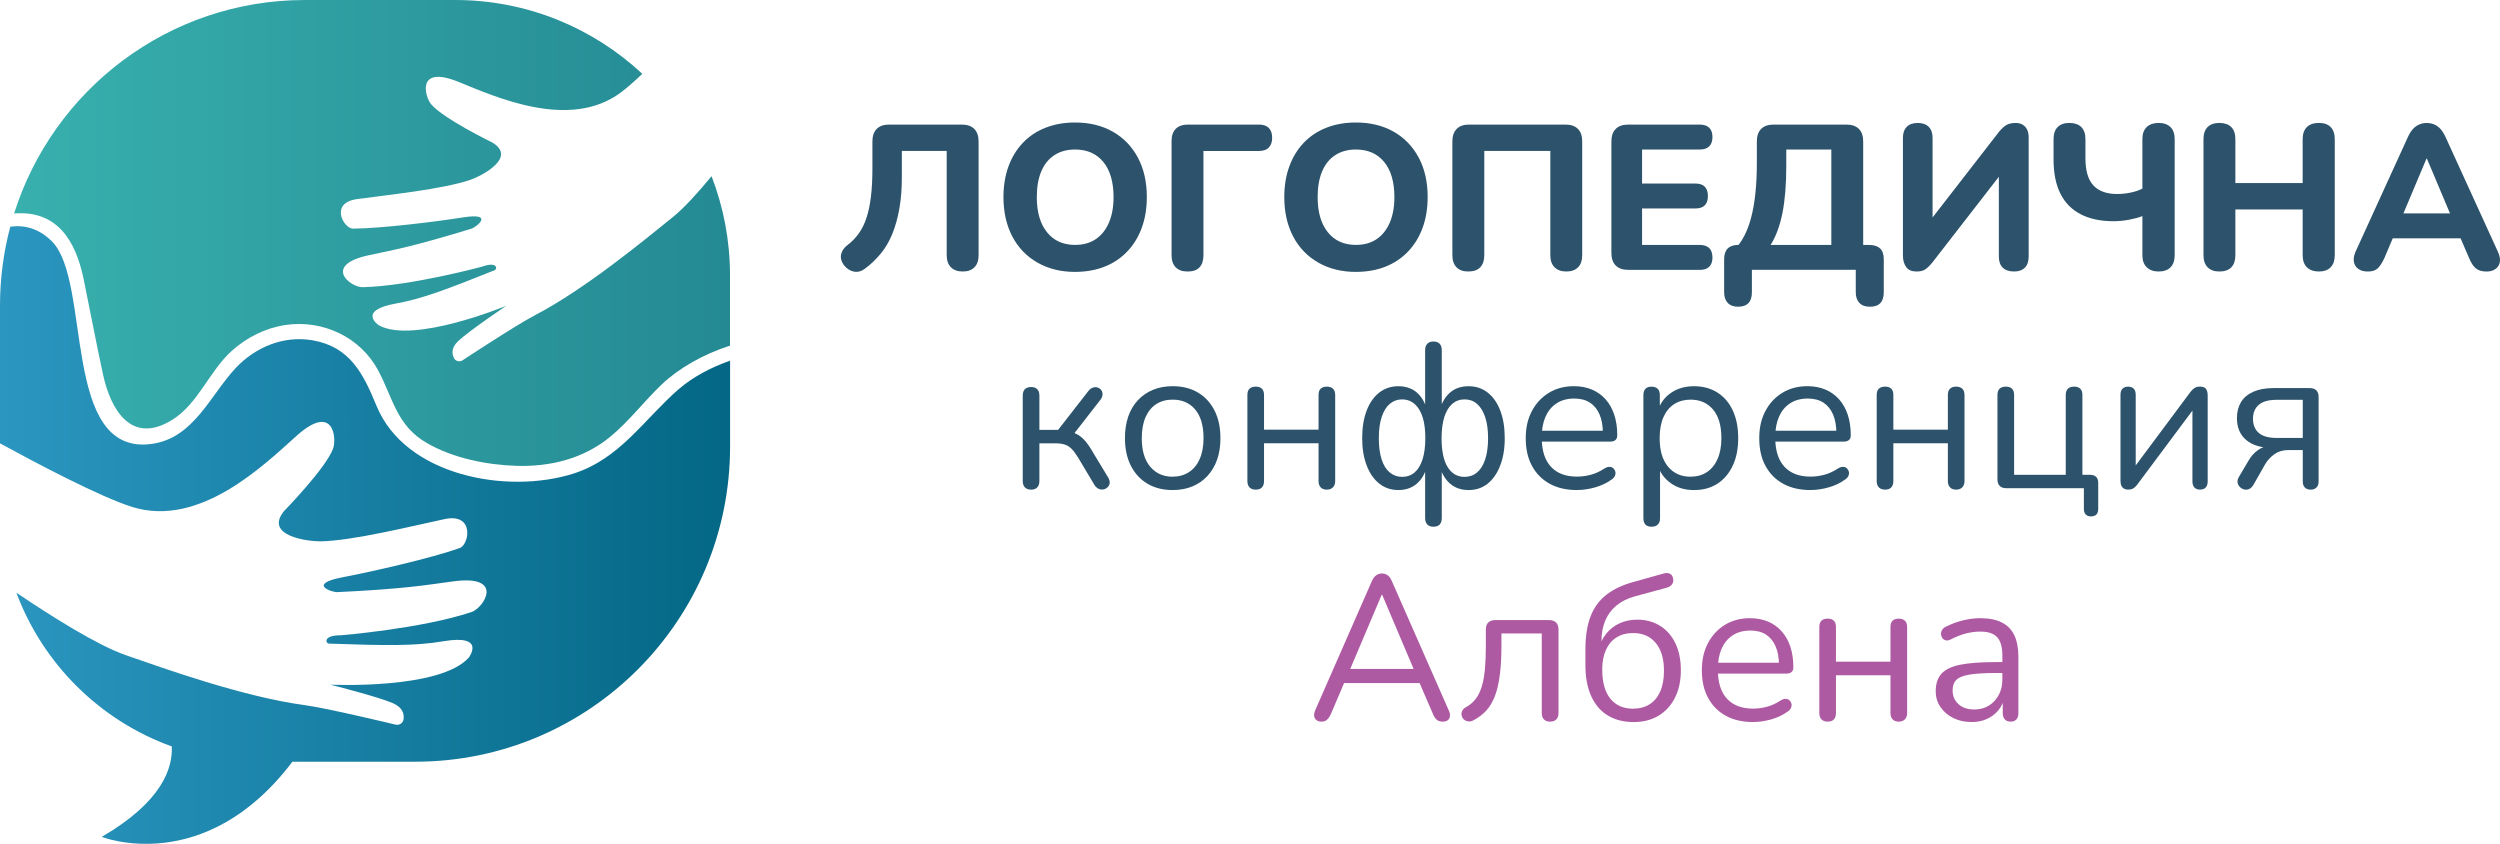 <?xml version="1.0" encoding="UTF-8"?> <svg xmlns="http://www.w3.org/2000/svg" width="160" height="54" viewBox="0 0 160 54" fill="none"><g clip-path="url(#clip0_404_2)"><path d="M61.616 17.376C61.292 17.376 61.039 17.285 60.859 17.105C60.68 16.925 60.589 16.668 60.589 16.333V9.66H57.718V11.348C57.718 12.086 57.666 12.754 57.559 13.351C57.455 13.948 57.303 14.49 57.106 14.974C56.909 15.458 56.66 15.879 56.361 16.24C56.063 16.6 55.725 16.922 55.348 17.203C55.119 17.371 54.884 17.428 54.643 17.381C54.403 17.332 54.19 17.194 54.005 16.965C53.837 16.728 53.782 16.495 53.834 16.267C53.886 16.038 54.031 15.835 54.268 15.66C54.532 15.458 54.764 15.217 54.966 14.935C55.168 14.654 55.332 14.317 55.459 13.928C55.587 13.536 55.681 13.084 55.742 12.569C55.803 12.055 55.834 11.472 55.834 10.822V9.054C55.834 8.703 55.927 8.434 56.112 8.249C56.297 8.063 56.56 7.973 56.902 7.973H61.562C61.904 7.973 62.168 8.065 62.352 8.249C62.537 8.434 62.63 8.701 62.63 9.054V16.333C62.63 16.667 62.543 16.925 62.366 17.105C62.19 17.285 61.941 17.376 61.616 17.376Z" fill="#2C536B"></path><path d="M68.804 17.402C67.901 17.402 67.098 17.205 66.401 16.808C65.703 16.412 65.166 15.854 64.787 15.133C64.411 14.411 64.221 13.573 64.221 12.614C64.221 11.893 64.329 11.237 64.543 10.649C64.758 10.06 65.068 9.553 65.471 9.132C65.874 8.71 66.361 8.39 66.926 8.17C67.493 7.95 68.117 7.84 68.802 7.84C69.723 7.84 70.529 8.035 71.218 8.427C71.907 8.818 72.442 9.372 72.825 10.088C73.206 10.804 73.397 11.643 73.397 12.6C73.397 13.33 73.288 13.989 73.074 14.577C72.859 15.166 72.547 15.674 72.139 16.101C71.731 16.527 71.246 16.85 70.684 17.07C70.123 17.29 69.495 17.4 68.801 17.4L68.804 17.402ZM68.804 15.674C69.322 15.674 69.763 15.552 70.128 15.306C70.493 15.059 70.773 14.708 70.97 14.251C71.168 13.793 71.267 13.248 71.267 12.616C71.267 11.648 71.049 10.899 70.615 10.367C70.18 9.836 69.577 9.569 68.804 9.569C68.295 9.569 67.855 9.688 67.487 9.926C67.119 10.163 66.837 10.507 66.645 10.961C66.451 11.414 66.355 11.966 66.355 12.616C66.355 13.575 66.573 14.324 67.008 14.864C67.442 15.405 68.042 15.674 68.804 15.674Z" fill="#2C536B"></path><path d="M75.994 17.376C75.669 17.376 75.418 17.285 75.244 17.105C75.067 16.925 74.98 16.668 74.98 16.333V9.028C74.98 8.685 75.071 8.423 75.251 8.243C75.43 8.063 75.692 7.973 76.034 7.973H80.576C80.856 7.973 81.067 8.046 81.207 8.191C81.347 8.336 81.418 8.546 81.418 8.818C81.418 9.091 81.348 9.288 81.207 9.438C81.066 9.588 80.856 9.662 80.576 9.662H77.021V16.335C77.021 16.668 76.937 16.927 76.772 17.107C76.604 17.287 76.346 17.378 75.995 17.378L75.994 17.376Z" fill="#2C536B"></path><path d="M86.778 17.402C85.874 17.402 85.072 17.205 84.374 16.808C83.677 16.412 83.139 15.854 82.761 15.133C82.384 14.411 82.194 13.573 82.194 12.614C82.194 11.893 82.302 11.237 82.517 10.649C82.731 10.06 83.042 9.553 83.445 9.132C83.848 8.71 84.334 8.39 84.899 8.17C85.466 7.95 86.091 7.84 86.776 7.84C87.697 7.84 88.503 8.035 89.192 8.427C89.881 8.818 90.416 9.372 90.798 10.088C91.18 10.804 91.37 11.643 91.37 12.6C91.37 13.33 91.262 13.989 91.048 14.577C90.833 15.166 90.521 15.674 90.113 16.101C89.705 16.527 89.22 16.85 88.658 17.07C88.097 17.29 87.469 17.4 86.776 17.4L86.778 17.402ZM86.778 15.674C87.296 15.674 87.737 15.552 88.102 15.306C88.466 15.059 88.747 14.708 88.944 14.251C89.141 13.793 89.241 13.248 89.241 12.616C89.241 11.648 89.023 10.899 88.588 10.367C88.154 9.836 87.55 9.569 86.778 9.569C86.269 9.569 85.829 9.688 85.461 9.926C85.093 10.163 84.812 10.507 84.619 10.961C84.425 11.414 84.329 11.966 84.329 12.616C84.329 13.575 84.547 14.324 84.981 14.864C85.416 15.405 86.016 15.674 86.778 15.674Z" fill="#2C536B"></path><path d="M93.966 17.376C93.641 17.376 93.39 17.285 93.216 17.105C93.039 16.925 92.952 16.668 92.952 16.333V9.054C92.952 8.703 93.045 8.434 93.23 8.249C93.414 8.063 93.678 7.973 94.02 7.973H100.196C100.538 7.973 100.801 8.065 100.986 8.249C101.171 8.434 101.261 8.701 101.261 9.054V16.333C101.261 16.667 101.174 16.925 100.998 17.105C100.822 17.285 100.573 17.376 100.248 17.376C99.924 17.376 99.671 17.285 99.491 17.105C99.311 16.925 99.221 16.668 99.221 16.333V9.66H94.995V16.333C94.995 16.667 94.909 16.925 94.738 17.105C94.567 17.285 94.311 17.376 93.967 17.376H93.966Z" fill="#2C536B"></path><path d="M104.197 17.271C103.855 17.271 103.592 17.178 103.407 16.993C103.222 16.808 103.129 16.541 103.129 16.19V9.056C103.129 8.704 103.222 8.435 103.407 8.25C103.592 8.065 103.855 7.974 104.197 7.974H108.793C109.056 7.974 109.255 8.042 109.393 8.179C109.529 8.315 109.597 8.511 109.597 8.766C109.597 9.021 109.529 9.23 109.393 9.365C109.257 9.499 109.056 9.569 108.793 9.569H105.093V11.746H108.503C108.775 11.746 108.978 11.814 109.109 11.95C109.239 12.086 109.306 12.287 109.306 12.551C109.306 12.815 109.239 13.002 109.109 13.138C108.978 13.274 108.775 13.342 108.503 13.342H105.093V15.676H108.793C109.056 15.676 109.255 15.744 109.393 15.88C109.529 16.017 109.597 16.218 109.597 16.481C109.597 16.745 109.529 16.932 109.393 17.068C109.257 17.205 109.056 17.273 108.793 17.273H104.197V17.271Z" fill="#2C536B"></path><path d="M111.24 19.631C110.95 19.631 110.729 19.549 110.575 19.386C110.422 19.224 110.345 18.997 110.345 18.707V16.584C110.345 15.978 110.652 15.674 111.266 15.674H112.108L110.989 15.978C111.472 15.521 111.833 14.834 112.075 13.915C112.316 12.996 112.438 11.835 112.438 10.427V9.056C112.438 8.704 112.531 8.435 112.714 8.25C112.899 8.065 113.162 7.974 113.504 7.974H118.178C118.52 7.974 118.783 8.067 118.968 8.25C119.153 8.434 119.244 8.703 119.244 9.056V16.427L118.506 15.676H119.626C119.933 15.676 120.165 15.751 120.324 15.9C120.482 16.05 120.561 16.279 120.561 16.586V18.709C120.561 19.323 120.266 19.631 119.678 19.631C119.38 19.631 119.153 19.549 119 19.386C118.846 19.224 118.769 18.997 118.769 18.707V17.269H112.121V18.707C112.121 19.322 111.826 19.629 111.238 19.629L111.24 19.631ZM113.321 15.674H117.205V9.569H114.322V10.624C114.322 11.803 114.24 12.803 114.078 13.624C113.915 14.446 113.663 15.129 113.321 15.674Z" fill="#2C536B"></path><path d="M122.669 17.376C122.519 17.376 122.392 17.357 122.287 17.316C122.183 17.276 122.092 17.212 122.017 17.119C121.942 17.026 121.886 16.916 121.846 16.789C121.806 16.661 121.787 16.518 121.787 16.361V8.818C121.787 8.519 121.867 8.287 122.031 8.119C122.193 7.952 122.429 7.87 122.736 7.87C123.043 7.87 123.278 7.953 123.44 8.119C123.603 8.287 123.685 8.519 123.685 8.818V14.343H123.355L127.937 8.435C128.104 8.233 128.261 8.088 128.411 8.001C128.561 7.913 128.758 7.87 129.004 7.87C129.18 7.87 129.329 7.906 129.453 7.981C129.575 8.056 129.671 8.161 129.735 8.297C129.801 8.434 129.835 8.598 129.835 8.792V16.413C129.835 16.73 129.753 16.969 129.59 17.131C129.428 17.294 129.198 17.376 128.9 17.376C128.584 17.376 128.342 17.294 128.176 17.131C128.008 16.969 127.926 16.73 127.926 16.413V10.888H128.256L123.674 16.796C123.507 16.998 123.355 17.145 123.221 17.238C123.085 17.33 122.901 17.376 122.675 17.376H122.669Z" fill="#2C536B"></path><path d="M138.152 17.376C137.828 17.376 137.573 17.285 137.389 17.105C137.204 16.925 137.113 16.668 137.113 16.333V13.828C136.902 13.915 136.623 13.992 136.277 14.059C135.93 14.125 135.59 14.158 135.257 14.158C134.441 14.158 133.745 14.011 133.171 13.716C132.596 13.421 132.161 12.982 131.868 12.397C131.573 11.812 131.427 11.08 131.427 10.201V8.909C131.427 8.566 131.514 8.306 131.69 8.132C131.866 7.955 132.116 7.868 132.44 7.868C132.765 7.868 133.028 7.955 133.204 8.132C133.38 8.308 133.468 8.566 133.468 8.909V10.123C133.468 10.923 133.639 11.506 133.98 11.87C134.322 12.235 134.828 12.416 135.494 12.416C135.766 12.416 136.047 12.389 136.337 12.331C136.626 12.273 136.884 12.188 137.113 12.074V8.909C137.113 8.566 137.205 8.306 137.389 8.132C137.573 7.955 137.828 7.868 138.152 7.868C138.477 7.868 138.73 7.955 138.909 8.132C139.089 8.308 139.18 8.566 139.18 8.909V16.333C139.18 16.667 139.093 16.925 138.916 17.105C138.74 17.285 138.486 17.376 138.152 17.376Z" fill="#2C536B"></path><path d="M142.037 17.376C141.712 17.376 141.461 17.285 141.287 17.105C141.111 16.925 141.023 16.668 141.023 16.333V8.909C141.023 8.566 141.111 8.306 141.287 8.132C141.463 7.955 141.712 7.868 142.037 7.868C142.361 7.868 142.625 7.955 142.801 8.132C142.977 8.308 143.064 8.566 143.064 8.909V11.718H147.37V8.909C147.37 8.566 147.461 8.306 147.641 8.132C147.82 7.955 148.077 7.868 148.412 7.868C148.747 7.868 148.987 7.955 149.162 8.132C149.338 8.308 149.425 8.566 149.425 8.909V16.333C149.425 16.667 149.338 16.925 149.162 17.105C148.986 17.285 148.736 17.376 148.412 17.376C148.087 17.376 147.82 17.285 147.641 17.105C147.461 16.925 147.37 16.668 147.37 16.333V13.405H143.064V16.333C143.064 16.667 142.979 16.925 142.808 17.105C142.637 17.285 142.38 17.376 142.037 17.376Z" fill="#2C536B"></path><path d="M151.53 17.376C151.284 17.376 151.086 17.322 150.932 17.212C150.779 17.102 150.684 16.95 150.649 16.757C150.615 16.564 150.649 16.349 150.754 16.111L154.138 8.699C154.277 8.409 154.447 8.198 154.645 8.067C154.842 7.936 155.064 7.87 155.31 7.87C155.556 7.87 155.788 7.936 155.981 8.067C156.175 8.198 156.341 8.409 156.482 8.699L159.866 16.111C159.979 16.357 160.021 16.576 159.991 16.764C159.96 16.953 159.867 17.103 159.714 17.213C159.56 17.323 159.369 17.378 159.142 17.378C158.844 17.378 158.613 17.309 158.451 17.173C158.289 17.037 158.146 16.819 158.024 16.52L157.234 14.687L158.05 15.255H152.559L153.376 14.687L152.599 16.52C152.458 16.819 152.319 17.037 152.177 17.173C152.036 17.309 151.822 17.378 151.532 17.378L151.53 17.376ZM155.296 10.149L153.597 14.184L153.241 13.657H157.363L157.021 14.184L155.322 10.149H155.296Z" fill="#2C536B"></path><path d="M65.994 31.337C65.818 31.337 65.686 31.288 65.593 31.192C65.501 31.096 65.455 30.959 65.455 30.783V25.324C65.455 25.139 65.501 25.001 65.593 24.908C65.686 24.816 65.818 24.77 65.994 24.77C66.162 24.77 66.291 24.816 66.383 24.908C66.476 25.001 66.521 25.139 66.521 25.324V27.513H67.719L69.668 25.008C69.755 24.903 69.852 24.835 69.957 24.803C70.062 24.772 70.161 24.772 70.254 24.803C70.346 24.835 70.421 24.887 70.477 24.962C70.534 25.037 70.562 25.127 70.562 25.233C70.562 25.34 70.522 25.448 70.444 25.563L68.588 27.949L68.284 27.607C68.53 27.633 68.745 27.694 68.93 27.792C69.115 27.888 69.289 28.033 69.457 28.227C69.624 28.421 69.804 28.688 69.997 29.031L70.946 30.599C71.007 30.723 71.031 30.832 71.019 30.93C71.005 31.026 70.96 31.113 70.882 31.186C70.803 31.261 70.712 31.307 70.611 31.324C70.51 31.342 70.41 31.328 70.315 31.284C70.219 31.241 70.13 31.162 70.051 31.047L69.012 29.307C68.862 29.06 68.722 28.87 68.59 28.734C68.457 28.598 68.309 28.503 68.141 28.451C67.974 28.398 67.768 28.372 67.522 28.372H66.521V30.785C66.521 30.961 66.476 31.097 66.383 31.193C66.291 31.289 66.162 31.338 65.994 31.338V31.337Z" fill="#2C536B"></path><path d="M75.052 31.363C74.429 31.363 73.888 31.227 73.431 30.954C72.975 30.681 72.622 30.297 72.371 29.799C72.122 29.303 71.996 28.716 71.996 28.038C71.996 27.528 72.066 27.069 72.207 26.66C72.347 26.252 72.554 25.902 72.826 25.612C73.098 25.322 73.421 25.1 73.794 24.947C74.168 24.793 74.586 24.716 75.052 24.716C75.674 24.716 76.215 24.852 76.672 25.125C77.129 25.397 77.481 25.782 77.733 26.279C77.982 26.776 78.108 27.363 78.108 28.04C78.108 28.55 78.038 29.008 77.897 29.412C77.755 29.817 77.549 30.166 77.277 30.46C77.005 30.755 76.683 30.978 76.309 31.132C75.936 31.286 75.517 31.363 75.052 31.363ZM75.052 30.507C75.446 30.507 75.793 30.411 76.091 30.217C76.39 30.023 76.62 29.742 76.782 29.373C76.944 29.005 77.026 28.561 77.026 28.042C77.026 27.242 76.848 26.631 76.493 26.21C76.137 25.787 75.657 25.577 75.05 25.577C74.645 25.577 74.297 25.672 74.004 25.86C73.709 26.049 73.482 26.327 73.318 26.692C73.156 27.057 73.074 27.508 73.074 28.044C73.074 28.835 73.254 29.445 73.615 29.871C73.974 30.297 74.454 30.51 75.05 30.51L75.052 30.507Z" fill="#2C536B"></path><path d="M80.371 31.337C80.195 31.337 80.063 31.288 79.97 31.192C79.878 31.096 79.833 30.959 79.833 30.783V25.284C79.833 25.099 79.878 24.962 79.97 24.875C80.063 24.788 80.195 24.744 80.371 24.744C80.539 24.744 80.668 24.788 80.76 24.875C80.853 24.962 80.898 25.099 80.898 25.284V27.499H84.387V25.284C84.387 25.099 84.432 24.962 84.524 24.875C84.617 24.788 84.746 24.744 84.913 24.744C85.081 24.744 85.212 24.788 85.308 24.875C85.403 24.962 85.452 25.099 85.452 25.284V30.783C85.452 30.959 85.403 31.096 85.308 31.192C85.212 31.288 85.079 31.337 84.913 31.337C84.748 31.337 84.617 31.288 84.524 31.192C84.432 31.096 84.387 30.959 84.387 30.783V28.37H80.898V30.783C80.898 30.959 80.855 31.096 80.767 31.192C80.68 31.288 80.548 31.337 80.373 31.337H80.371Z" fill="#2C536B"></path><path d="M91.735 33.711C91.567 33.711 91.438 33.662 91.346 33.566C91.253 33.469 91.208 33.328 91.208 33.143V29.832H91.327C91.203 30.316 90.985 30.692 90.667 30.961C90.352 31.23 89.961 31.363 89.495 31.363C89.03 31.363 88.623 31.227 88.278 30.954C87.931 30.681 87.66 30.295 87.469 29.794C87.275 29.293 87.179 28.707 87.179 28.04C87.179 27.373 87.275 26.763 87.469 26.267C87.662 25.771 87.931 25.389 88.278 25.119C88.625 24.852 89.03 24.718 89.495 24.718C89.961 24.718 90.362 24.852 90.674 25.119C90.987 25.389 91.203 25.764 91.327 26.246H91.208V22.422C91.208 22.237 91.253 22.098 91.346 22C91.438 21.904 91.567 21.855 91.735 21.855C91.911 21.855 92.043 21.904 92.136 22C92.228 22.096 92.274 22.237 92.274 22.422V26.246H92.143C92.274 25.762 92.497 25.387 92.808 25.119C93.12 24.852 93.512 24.718 93.987 24.718C94.461 24.718 94.857 24.852 95.204 25.119C95.551 25.389 95.821 25.769 96.013 26.267C96.207 26.763 96.303 27.355 96.303 28.04C96.303 28.725 96.207 29.293 96.013 29.794C95.82 30.295 95.553 30.681 95.211 30.954C94.869 31.227 94.461 31.363 93.987 31.363C93.512 31.363 93.13 31.228 92.814 30.961C92.499 30.692 92.274 30.316 92.143 29.832H92.274V33.143C92.274 33.328 92.23 33.468 92.143 33.566C92.056 33.662 91.92 33.711 91.735 33.711ZM89.733 30.519C90.048 30.519 90.317 30.425 90.535 30.236C90.755 30.047 90.924 29.768 91.042 29.399C91.161 29.031 91.22 28.576 91.22 28.04C91.22 27.232 91.086 26.617 90.819 26.194C90.552 25.771 90.189 25.561 89.733 25.561C89.434 25.561 89.173 25.656 88.949 25.845C88.726 26.033 88.552 26.313 88.43 26.681C88.306 27.05 88.245 27.504 88.245 28.04C88.245 28.576 88.304 29.029 88.423 29.399C88.541 29.768 88.714 30.047 88.942 30.236C89.171 30.425 89.434 30.519 89.733 30.519ZM93.735 30.519C94.042 30.519 94.307 30.425 94.532 30.236C94.756 30.047 94.93 29.768 95.052 29.399C95.174 29.031 95.237 28.576 95.237 28.04C95.237 27.504 95.173 27.052 95.047 26.681C94.92 26.313 94.747 26.033 94.527 25.845C94.308 25.656 94.044 25.561 93.737 25.561C93.43 25.561 93.167 25.656 92.947 25.845C92.727 26.033 92.558 26.313 92.439 26.681C92.321 27.05 92.261 27.504 92.261 28.04C92.261 28.858 92.391 29.476 92.65 29.894C92.909 30.311 93.271 30.521 93.737 30.521L93.735 30.519Z" fill="#2C536B"></path><path d="M100.925 31.363C100.248 31.363 99.667 31.228 99.181 30.961C98.694 30.694 98.316 30.313 98.049 29.82C97.78 29.328 97.647 28.739 97.647 28.052C97.647 27.366 97.778 26.802 98.042 26.306C98.305 25.809 98.668 25.42 99.128 25.139C99.589 24.858 100.123 24.716 100.728 24.716C101.157 24.716 101.544 24.789 101.886 24.934C102.228 25.079 102.519 25.289 102.761 25.561C103.002 25.834 103.187 26.164 103.314 26.55C103.442 26.938 103.504 27.373 103.504 27.855C103.504 27.997 103.464 28.1 103.386 28.164C103.307 28.231 103.192 28.264 103.044 28.264H98.462V27.565H102.795L102.584 27.736C102.584 27.261 102.514 26.859 102.373 26.529C102.231 26.199 102.027 25.948 101.76 25.771C101.492 25.595 101.157 25.507 100.754 25.507C100.306 25.507 99.927 25.61 99.615 25.817C99.303 26.023 99.069 26.309 98.91 26.674C98.752 27.039 98.673 27.464 98.673 27.946V28.024C98.673 28.833 98.868 29.448 99.259 29.871C99.65 30.294 100.205 30.503 100.925 30.503C101.223 30.503 101.52 30.463 101.814 30.384C102.109 30.306 102.395 30.173 102.676 29.99C102.798 29.911 102.911 29.873 103.011 29.878C103.112 29.883 103.192 29.913 103.255 29.971C103.316 30.028 103.358 30.098 103.381 30.182C103.403 30.266 103.395 30.355 103.354 30.453C103.314 30.55 103.238 30.633 103.124 30.702C102.835 30.914 102.493 31.076 102.097 31.19C101.701 31.303 101.312 31.361 100.925 31.361V31.363Z" fill="#2C536B"></path><path d="M105.704 33.711C105.528 33.711 105.397 33.665 105.308 33.572C105.221 33.48 105.177 33.345 105.177 33.171V25.285C105.177 25.109 105.221 24.976 105.308 24.884C105.395 24.791 105.522 24.746 105.69 24.746C105.866 24.746 105.999 24.791 106.091 24.884C106.184 24.976 106.229 25.111 106.229 25.285V26.538L106.084 26.353C106.224 25.852 106.503 25.453 106.92 25.16C107.336 24.864 107.835 24.718 108.414 24.718C108.993 24.718 109.484 24.852 109.909 25.119C110.335 25.389 110.664 25.769 110.896 26.267C111.128 26.763 111.245 27.355 111.245 28.04C111.245 28.725 111.128 29.305 110.896 29.801C110.664 30.297 110.336 30.683 109.916 30.956C109.494 31.228 108.995 31.364 108.414 31.364C107.834 31.364 107.338 31.218 106.927 30.922C106.513 30.627 106.232 30.234 106.084 29.742H106.243V33.171C106.243 33.347 106.194 33.48 106.098 33.572C106.002 33.665 105.87 33.711 105.704 33.711ZM108.193 30.507C108.596 30.507 108.945 30.411 109.239 30.217C109.534 30.023 109.761 29.742 109.925 29.373C110.087 29.005 110.169 28.561 110.169 28.042C110.169 27.242 109.991 26.631 109.635 26.21C109.279 25.787 108.8 25.577 108.193 25.577C107.799 25.577 107.452 25.672 107.153 25.86C106.855 26.049 106.625 26.327 106.463 26.692C106.3 27.057 106.218 27.508 106.218 28.044C106.218 28.835 106.398 29.445 106.759 29.871C107.118 30.297 107.596 30.51 108.195 30.51L108.193 30.507Z" fill="#2C536B"></path><path d="M115.869 31.363C115.192 31.363 114.611 31.228 114.125 30.961C113.638 30.694 113.26 30.313 112.993 29.82C112.724 29.328 112.592 28.739 112.592 28.052C112.592 27.366 112.722 26.802 112.986 26.306C113.249 25.809 113.612 25.42 114.072 25.139C114.533 24.858 115.067 24.716 115.672 24.716C116.101 24.716 116.488 24.789 116.83 24.934C117.172 25.079 117.463 25.289 117.706 25.561C117.946 25.834 118.131 26.164 118.258 26.55C118.386 26.938 118.449 27.373 118.449 27.855C118.449 27.997 118.408 28.1 118.33 28.164C118.251 28.231 118.136 28.264 117.988 28.264H113.406V27.565H117.739L117.528 27.736C117.528 27.261 117.458 26.859 117.317 26.529C117.175 26.199 116.971 25.948 116.704 25.771C116.436 25.595 116.101 25.507 115.698 25.507C115.25 25.507 114.871 25.61 114.559 25.817C114.247 26.023 114.013 26.309 113.854 26.674C113.696 27.039 113.617 27.464 113.617 27.946V28.024C113.617 28.833 113.813 29.448 114.203 29.871C114.594 30.294 115.149 30.503 115.869 30.503C116.167 30.503 116.464 30.463 116.758 30.384C117.053 30.306 117.339 30.173 117.62 29.99C117.742 29.911 117.856 29.873 117.955 29.878C118.056 29.883 118.136 29.913 118.199 29.971C118.26 30.028 118.302 30.098 118.325 30.182C118.347 30.266 118.339 30.355 118.299 30.453C118.258 30.55 118.182 30.633 118.068 30.702C117.779 30.914 117.437 31.076 117.041 31.19C116.645 31.303 116.256 31.361 115.869 31.361V31.363Z" fill="#2C536B"></path><path d="M120.648 31.337C120.472 31.337 120.339 31.288 120.247 31.192C120.154 31.096 120.109 30.959 120.109 30.783V25.284C120.109 25.099 120.154 24.962 120.247 24.875C120.339 24.788 120.472 24.744 120.648 24.744C120.815 24.744 120.944 24.788 121.037 24.875C121.129 24.962 121.175 25.099 121.175 25.284V27.499H124.663V25.284C124.663 25.099 124.708 24.962 124.801 24.875C124.893 24.788 125.022 24.744 125.19 24.744C125.357 24.744 125.488 24.788 125.584 24.875C125.68 24.962 125.729 25.099 125.729 25.284V30.783C125.729 30.959 125.68 31.096 125.584 31.192C125.488 31.288 125.355 31.337 125.19 31.337C125.024 31.337 124.893 31.288 124.801 31.192C124.708 31.096 124.663 30.959 124.663 30.783V28.37H121.175V30.783C121.175 30.959 121.131 31.096 121.044 31.192C120.957 31.288 120.824 31.337 120.65 31.337H120.648Z" fill="#2C536B"></path><path d="M133.829 33.052C133.679 33.052 133.565 33.01 133.487 32.926C133.408 32.842 133.368 32.722 133.368 32.563V31.244H128.39C128.214 31.244 128.078 31.195 127.982 31.099C127.886 31.003 127.837 30.867 127.837 30.69V25.284C127.837 25.099 127.883 24.962 127.975 24.875C128.068 24.788 128.2 24.744 128.376 24.744C128.544 24.744 128.673 24.788 128.765 24.875C128.858 24.962 128.903 25.099 128.903 25.284V30.386H132.208V25.284C132.208 25.099 132.254 24.962 132.346 24.875C132.439 24.788 132.571 24.744 132.747 24.744C132.915 24.744 133.044 24.788 133.136 24.875C133.229 24.962 133.274 25.099 133.274 25.284V30.888L132.787 30.386H133.748C133.925 30.386 134.057 30.43 134.15 30.517C134.242 30.605 134.287 30.737 134.287 30.912V32.561C134.287 32.886 134.134 33.048 133.827 33.048L133.829 33.052Z" fill="#2C536B"></path><path d="M136.197 31.337C136.101 31.337 136.016 31.317 135.941 31.277C135.866 31.237 135.81 31.174 135.77 31.087C135.73 30.999 135.711 30.889 135.711 30.757V25.271C135.711 25.095 135.754 24.964 135.841 24.877C135.929 24.789 136.047 24.746 136.197 24.746C136.356 24.746 136.476 24.789 136.56 24.877C136.644 24.964 136.686 25.097 136.686 25.271V30.229H136.356L140.188 25.086C140.258 24.99 140.341 24.908 140.437 24.842C140.533 24.775 140.657 24.742 140.805 24.742C140.91 24.742 140.999 24.76 141.069 24.795C141.139 24.83 141.194 24.889 141.233 24.973C141.271 25.057 141.292 25.168 141.292 25.308V30.807C141.292 30.975 141.25 31.104 141.166 31.197C141.083 31.289 140.962 31.335 140.804 31.335C140.645 31.335 140.525 31.289 140.441 31.197C140.357 31.104 140.315 30.975 140.315 30.807V25.836H140.645L136.801 30.992C136.74 31.08 136.663 31.16 136.571 31.23C136.478 31.3 136.352 31.335 136.196 31.335L136.197 31.337Z" fill="#2C536B"></path><path d="M147.89 31.337C147.723 31.337 147.595 31.291 147.508 31.198C147.421 31.106 147.377 30.98 147.377 30.823V28.805H146.443C146.101 28.805 145.806 28.893 145.56 29.069C145.314 29.246 145.117 29.46 144.967 29.715L144.217 31.034C144.138 31.165 144.046 31.254 143.941 31.298C143.837 31.342 143.73 31.351 143.626 31.324C143.521 31.298 143.429 31.246 143.35 31.165C143.272 31.085 143.223 30.992 143.205 30.882C143.188 30.772 143.214 30.657 143.284 30.533L143.915 29.466C144.065 29.202 144.262 28.982 144.508 28.807C144.754 28.631 145.004 28.543 145.258 28.543H145.429V28.662C144.709 28.662 144.152 28.494 143.757 28.161C143.362 27.827 143.163 27.361 143.163 26.763C143.163 26.369 143.249 26.028 143.42 25.741C143.591 25.457 143.852 25.233 144.203 25.076C144.554 24.917 144.988 24.838 145.506 24.838H147.824C148.009 24.838 148.148 24.887 148.246 24.983C148.342 25.079 148.391 25.216 148.391 25.392V30.825C148.391 30.984 148.345 31.108 148.253 31.2C148.161 31.293 148.04 31.338 147.89 31.338V31.337ZM145.705 28.028H147.377V25.588H145.705C145.187 25.588 144.805 25.696 144.559 25.911C144.313 26.126 144.191 26.423 144.191 26.802C144.191 27.181 144.313 27.49 144.559 27.705C144.805 27.92 145.187 28.028 145.705 28.028Z" fill="#2C536B"></path><path d="M84.585 46.185C84.444 46.185 84.332 46.151 84.251 46.085C84.167 46.019 84.12 45.931 84.106 45.821C84.092 45.711 84.116 45.586 84.179 45.446L87.8 37.19C87.878 37.014 87.973 36.89 88.082 36.815C88.192 36.739 88.313 36.703 88.445 36.703C88.578 36.703 88.698 36.739 88.808 36.815C88.918 36.89 89.007 37.016 89.078 37.19L92.712 45.446C92.781 45.587 92.811 45.715 92.797 45.828C92.783 45.942 92.738 46.031 92.659 46.092C92.581 46.153 92.471 46.185 92.33 46.185C92.171 46.185 92.043 46.143 91.948 46.059C91.852 45.975 91.771 45.855 91.71 45.696L90.735 43.44L91.262 43.716H85.6L86.139 43.44L85.178 45.696C85.1 45.863 85.016 45.986 84.929 46.064C84.842 46.143 84.727 46.183 84.587 46.183L84.585 46.185ZM88.43 38.062L86.31 43.06L85.995 42.81H90.866L90.577 43.06L88.457 38.062H88.431H88.43Z" fill="#AE5AA3"></path><path d="M99.2 46.185C99.032 46.185 98.903 46.136 98.811 46.04C98.719 45.944 98.673 45.807 98.673 45.631V40.541H96.092V41.358C96.092 42.045 96.059 42.649 95.992 43.171C95.926 43.695 95.823 44.146 95.684 44.523C95.542 44.901 95.356 45.219 95.124 45.474C94.892 45.729 94.604 45.944 94.262 46.12C94.147 46.172 94.039 46.188 93.933 46.165C93.828 46.143 93.742 46.099 93.676 46.034C93.61 45.97 93.566 45.888 93.545 45.79C93.523 45.694 93.535 45.596 93.578 45.5C93.622 45.404 93.701 45.324 93.816 45.262C94.07 45.123 94.278 44.946 94.442 44.735C94.604 44.523 94.733 44.26 94.831 43.944C94.927 43.627 94.995 43.255 95.035 42.829C95.075 42.403 95.094 41.9 95.094 41.32V40.291C95.094 40.088 95.146 39.936 95.253 39.837C95.357 39.735 95.507 39.685 95.701 39.685H99.137C99.331 39.685 99.479 39.735 99.585 39.837C99.69 39.938 99.744 40.09 99.744 40.291V45.631C99.744 45.807 99.699 45.944 99.606 46.04C99.514 46.136 99.379 46.185 99.205 46.185H99.2Z" fill="#AE5AA3"></path><path d="M104.546 46.211C103.914 46.211 103.367 46.073 102.906 45.795C102.446 45.519 102.09 45.107 101.841 44.562C101.591 44.017 101.466 43.348 101.466 42.558V41.569C101.466 40.717 101.577 40.004 101.802 39.433C102.025 38.862 102.369 38.401 102.829 38.048C103.29 37.697 103.864 37.428 104.547 37.244L106.47 36.705C106.628 36.661 106.761 36.664 106.871 36.718C106.981 36.771 107.049 36.869 107.075 37.008C107.11 37.159 107.09 37.285 107.015 37.391C106.94 37.496 106.825 37.571 106.667 37.615L104.626 38.168C104.152 38.299 103.757 38.499 103.442 38.762C103.126 39.026 102.889 39.349 102.73 39.732C102.571 40.114 102.493 40.548 102.493 41.032V41.545H102.308C102.413 41.159 102.58 40.824 102.809 40.542C103.037 40.261 103.32 40.043 103.658 39.889C103.996 39.735 104.371 39.658 104.785 39.658C105.338 39.658 105.824 39.789 106.246 40.053C106.668 40.317 106.995 40.691 107.227 41.175C107.459 41.659 107.575 42.235 107.575 42.902C107.575 43.57 107.45 44.153 107.2 44.649C106.951 45.145 106.599 45.531 106.147 45.804C105.695 46.076 105.161 46.213 104.547 46.213L104.546 46.211ZM104.506 45.355C104.928 45.355 105.285 45.261 105.578 45.072C105.873 44.883 106.098 44.609 106.257 44.247C106.416 43.888 106.494 43.447 106.494 42.928C106.494 42.163 106.318 41.569 105.967 41.148C105.617 40.726 105.134 40.516 104.52 40.516C104.106 40.516 103.754 40.609 103.459 40.792C103.164 40.977 102.939 41.243 102.781 41.59C102.622 41.938 102.543 42.354 102.543 42.836C102.543 43.662 102.716 44.289 103.063 44.716C103.41 45.142 103.89 45.355 104.506 45.355Z" fill="#AE5AA3"></path><path d="M112.196 46.211C111.519 46.211 110.938 46.076 110.452 45.809C109.965 45.542 109.586 45.161 109.32 44.668C109.051 44.176 108.918 43.587 108.918 42.901C108.918 42.214 109.049 41.65 109.313 41.154C109.576 40.658 109.939 40.268 110.399 39.987C110.86 39.706 111.393 39.564 111.999 39.564C112.428 39.564 112.815 39.638 113.157 39.782C113.499 39.928 113.79 40.137 114.032 40.41C114.273 40.682 114.458 41.012 114.585 41.398C114.713 41.786 114.775 42.221 114.775 42.703C114.775 42.845 114.735 42.948 114.657 43.012C114.578 43.079 114.463 43.112 114.315 43.112H109.733V42.413H114.065L113.854 42.584C113.854 42.109 113.785 41.708 113.643 41.377C113.502 41.047 113.298 40.796 113.031 40.619C112.763 40.443 112.428 40.355 112.025 40.355C111.577 40.355 111.198 40.459 110.886 40.665C110.574 40.871 110.34 41.157 110.181 41.522C110.022 41.887 109.944 42.312 109.944 42.794V42.873C109.944 43.681 110.139 44.296 110.53 44.719C110.921 45.142 111.475 45.351 112.196 45.351C112.494 45.351 112.79 45.311 113.085 45.233C113.38 45.154 113.666 45.021 113.947 44.838C114.069 44.759 114.182 44.721 114.282 44.726C114.383 44.731 114.463 44.761 114.526 44.819C114.587 44.876 114.629 44.946 114.651 45.03C114.674 45.114 114.665 45.203 114.625 45.301C114.585 45.399 114.508 45.481 114.395 45.55C114.106 45.762 113.764 45.924 113.368 46.038C112.972 46.151 112.583 46.209 112.196 46.209V46.211Z" fill="#AE5AA3"></path><path d="M116.975 46.185C116.799 46.185 116.666 46.136 116.574 46.04C116.481 45.944 116.436 45.807 116.436 45.631V40.132C116.436 39.947 116.481 39.81 116.574 39.723C116.666 39.636 116.799 39.592 116.975 39.592C117.142 39.592 117.271 39.636 117.364 39.723C117.456 39.81 117.501 39.947 117.501 40.132V42.347H120.99V40.132C120.99 39.947 121.035 39.81 121.128 39.723C121.22 39.636 121.349 39.592 121.517 39.592C121.684 39.592 121.815 39.636 121.911 39.723C122.007 39.81 122.056 39.947 122.056 40.132V45.631C122.056 45.807 122.007 45.944 121.911 46.04C121.815 46.136 121.682 46.185 121.517 46.185C121.351 46.185 121.22 46.136 121.128 46.04C121.035 45.944 120.99 45.807 120.99 45.631V43.218H117.501V45.631C117.501 45.807 117.458 45.944 117.371 46.04C117.283 46.136 117.151 46.185 116.976 46.185H116.975Z" fill="#AE5AA3"></path><path d="M126.191 46.211C125.751 46.211 125.359 46.125 125.012 45.954C124.665 45.783 124.391 45.547 124.189 45.248C123.986 44.95 123.885 44.616 123.885 44.246C123.885 43.77 124.005 43.397 124.248 43.124C124.489 42.852 124.888 42.658 125.446 42.544C126.004 42.431 126.765 42.373 127.731 42.373H128.324V43.072H127.745C127.033 43.072 126.475 43.105 126.067 43.171C125.659 43.238 125.373 43.349 125.211 43.508C125.049 43.667 124.967 43.891 124.967 44.181C124.967 44.541 125.092 44.836 125.342 45.065C125.591 45.294 125.931 45.407 126.362 45.407C126.712 45.407 127.023 45.324 127.29 45.157C127.558 44.99 127.768 44.763 127.921 44.473C128.075 44.183 128.151 43.849 128.151 43.47V41.966C128.151 41.421 128.042 41.028 127.822 40.785C127.602 40.544 127.243 40.422 126.742 40.422C126.435 40.422 126.128 40.462 125.821 40.541C125.514 40.619 125.19 40.747 124.846 40.923C124.722 40.984 124.618 41.005 124.53 40.983C124.443 40.962 124.372 40.914 124.319 40.845C124.267 40.775 124.236 40.693 124.227 40.6C124.218 40.507 124.237 40.418 124.286 40.329C124.335 40.242 124.412 40.17 124.517 40.118C124.902 39.924 125.284 39.784 125.662 39.695C126.039 39.608 126.4 39.564 126.742 39.564C127.295 39.564 127.752 39.655 128.111 39.835C128.471 40.015 128.739 40.287 128.914 40.652C129.09 41.017 129.177 41.486 129.177 42.057V45.631C129.177 45.807 129.135 45.944 129.051 46.04C128.968 46.136 128.847 46.185 128.689 46.185C128.521 46.185 128.394 46.136 128.307 46.04C128.219 45.944 128.176 45.807 128.176 45.631V44.602H128.294C128.225 44.936 128.09 45.222 127.893 45.46C127.696 45.697 127.452 45.882 127.162 46.014C126.873 46.145 126.548 46.211 126.187 46.211H126.191Z" fill="#AE5AA3"></path><path d="M43.467 24.877C41.218 26.833 39.682 29.361 36.703 30.309C32.469 31.656 25.946 30.465 24.098 25.976C23.252 23.919 22.404 22.197 20.009 21.78C18.166 21.458 16.343 22.208 15.08 23.558C13.448 25.305 12.403 28.033 9.724 28.409C3.895 29.225 5.888 18.005 3.323 15.449C2.498 14.626 1.582 14.382 0.659 14.509C0.23 16.12 0 17.811 0 19.556V28.374C2.213 29.583 6.433 31.82 8.487 32.453C12.802 33.782 16.912 29.742 18.996 27.88C21.375 25.755 21.547 28.075 21.319 28.707C20.869 29.953 18.181 32.706 18.181 32.706C16.884 34.292 19.688 34.654 20.494 34.645C22.55 34.622 26.447 33.646 28.46 33.221C30.387 32.814 30.035 34.858 29.419 35.077C27.595 35.723 23.881 36.57 21.909 36.949C19.648 37.382 21.244 37.913 21.595 37.896C25.816 37.69 27.084 37.471 28.978 37.211C32.339 36.748 30.978 38.904 30.176 39.171C26.968 40.24 21.813 40.658 21.813 40.658C20.654 40.654 20.832 41.184 21.063 41.192C24.79 41.323 26.586 41.344 28.364 41.042C31.142 40.569 30.009 42.078 30.009 42.078C28.177 44.153 21.136 43.819 21.136 43.819C21.136 43.819 24.192 44.585 25.151 45.005C25.796 45.288 25.875 45.725 25.826 46.045C25.789 46.279 25.556 46.429 25.325 46.379C25.325 46.379 20.988 45.33 19.516 45.131C15.528 44.593 10.489 42.775 8.065 41.936C6.23 41.302 3.269 39.431 1.048 37.933C2.752 42.501 6.405 46.118 10.993 47.771C11.065 49.135 10.392 51.306 6.509 53.56C6.509 53.56 13.097 56.173 18.715 48.749H26.579C37.707 48.749 46.726 39.714 46.726 28.571V23.084C45.45 23.525 44.283 24.174 43.47 24.882L43.467 24.877Z" fill="url(#paint0_linear_404_2)"></path><path d="M45.54 11.276C44.654 12.354 43.768 13.327 43.043 13.91C41.218 15.379 37.456 18.499 34.2 20.195C32.998 20.821 29.597 23.064 29.597 23.064C29.414 23.177 29.168 23.121 29.063 22.933C28.922 22.674 28.856 22.274 29.321 21.832C30.014 21.175 32.401 19.572 32.401 19.572C32.401 19.572 26.461 22.036 24.249 20.822C24.249 20.822 22.81 19.879 25.341 19.425C26.96 19.135 28.495 18.562 31.653 17.295C31.849 17.217 31.838 16.709 30.844 17.068C30.844 17.068 26.29 18.305 23.208 18.38C22.437 18.399 20.604 16.971 23.632 16.328C25.338 15.966 26.494 15.76 30.181 14.632C30.486 14.537 31.693 13.589 29.62 13.915C27.809 14.202 24.361 14.621 22.596 14.632C21.999 14.635 21.068 12.989 22.847 12.743C24.706 12.485 28.352 12.118 30.124 11.501C30.818 11.26 33.113 10.081 31.51 9.122C31.51 9.122 28.355 7.59 27.584 6.661C27.193 6.189 26.625 4.144 29.323 5.232C31.686 6.186 36.46 8.381 39.753 5.904C40.137 5.616 40.601 5.206 41.107 4.725C37.964 1.794 33.753 0 29.121 0H19.524C10.791 0 3.399 5.742 0.903 13.662C3.665 13.445 4.849 15.411 5.355 17.874C5.773 19.905 6.155 21.947 6.595 23.974C7.087 26.234 8.412 28.508 11.044 26.856C12.687 25.825 13.404 23.743 14.831 22.457C15.79 21.593 16.999 20.986 18.281 20.798C20.662 20.447 23.075 21.58 24.213 23.724C25.165 25.521 25.39 27.242 27.321 28.356C28.99 29.319 31.123 29.75 33.026 29.813C35.213 29.885 37.346 29.359 39.061 27.948C40.273 26.95 41.222 25.677 42.357 24.597C43.439 23.568 45.021 22.665 46.721 22.12V17.629C46.721 15.388 46.299 13.248 45.539 11.276H45.54Z" fill="url(#paint1_linear_404_2)"></path></g><defs><linearGradient id="paint0_linear_404_2" x1="0" y1="34.238" x2="46.723" y2="34.238" gradientUnits="userSpaceOnUse"><stop stop-color="#2B96C0"></stop><stop offset="1" stop-color="#036785"></stop></linearGradient><linearGradient id="paint1_linear_404_2" x1="0.903" y1="14.909" x2="46.723" y2="14.909" gradientUnits="userSpaceOnUse"><stop stop-color="#38B0AE"></stop><stop offset="1" stop-color="#248993"></stop></linearGradient><clipPath id="clip0_404_2"><rect width="160" height="54" fill="white"></rect></clipPath></defs></svg> 